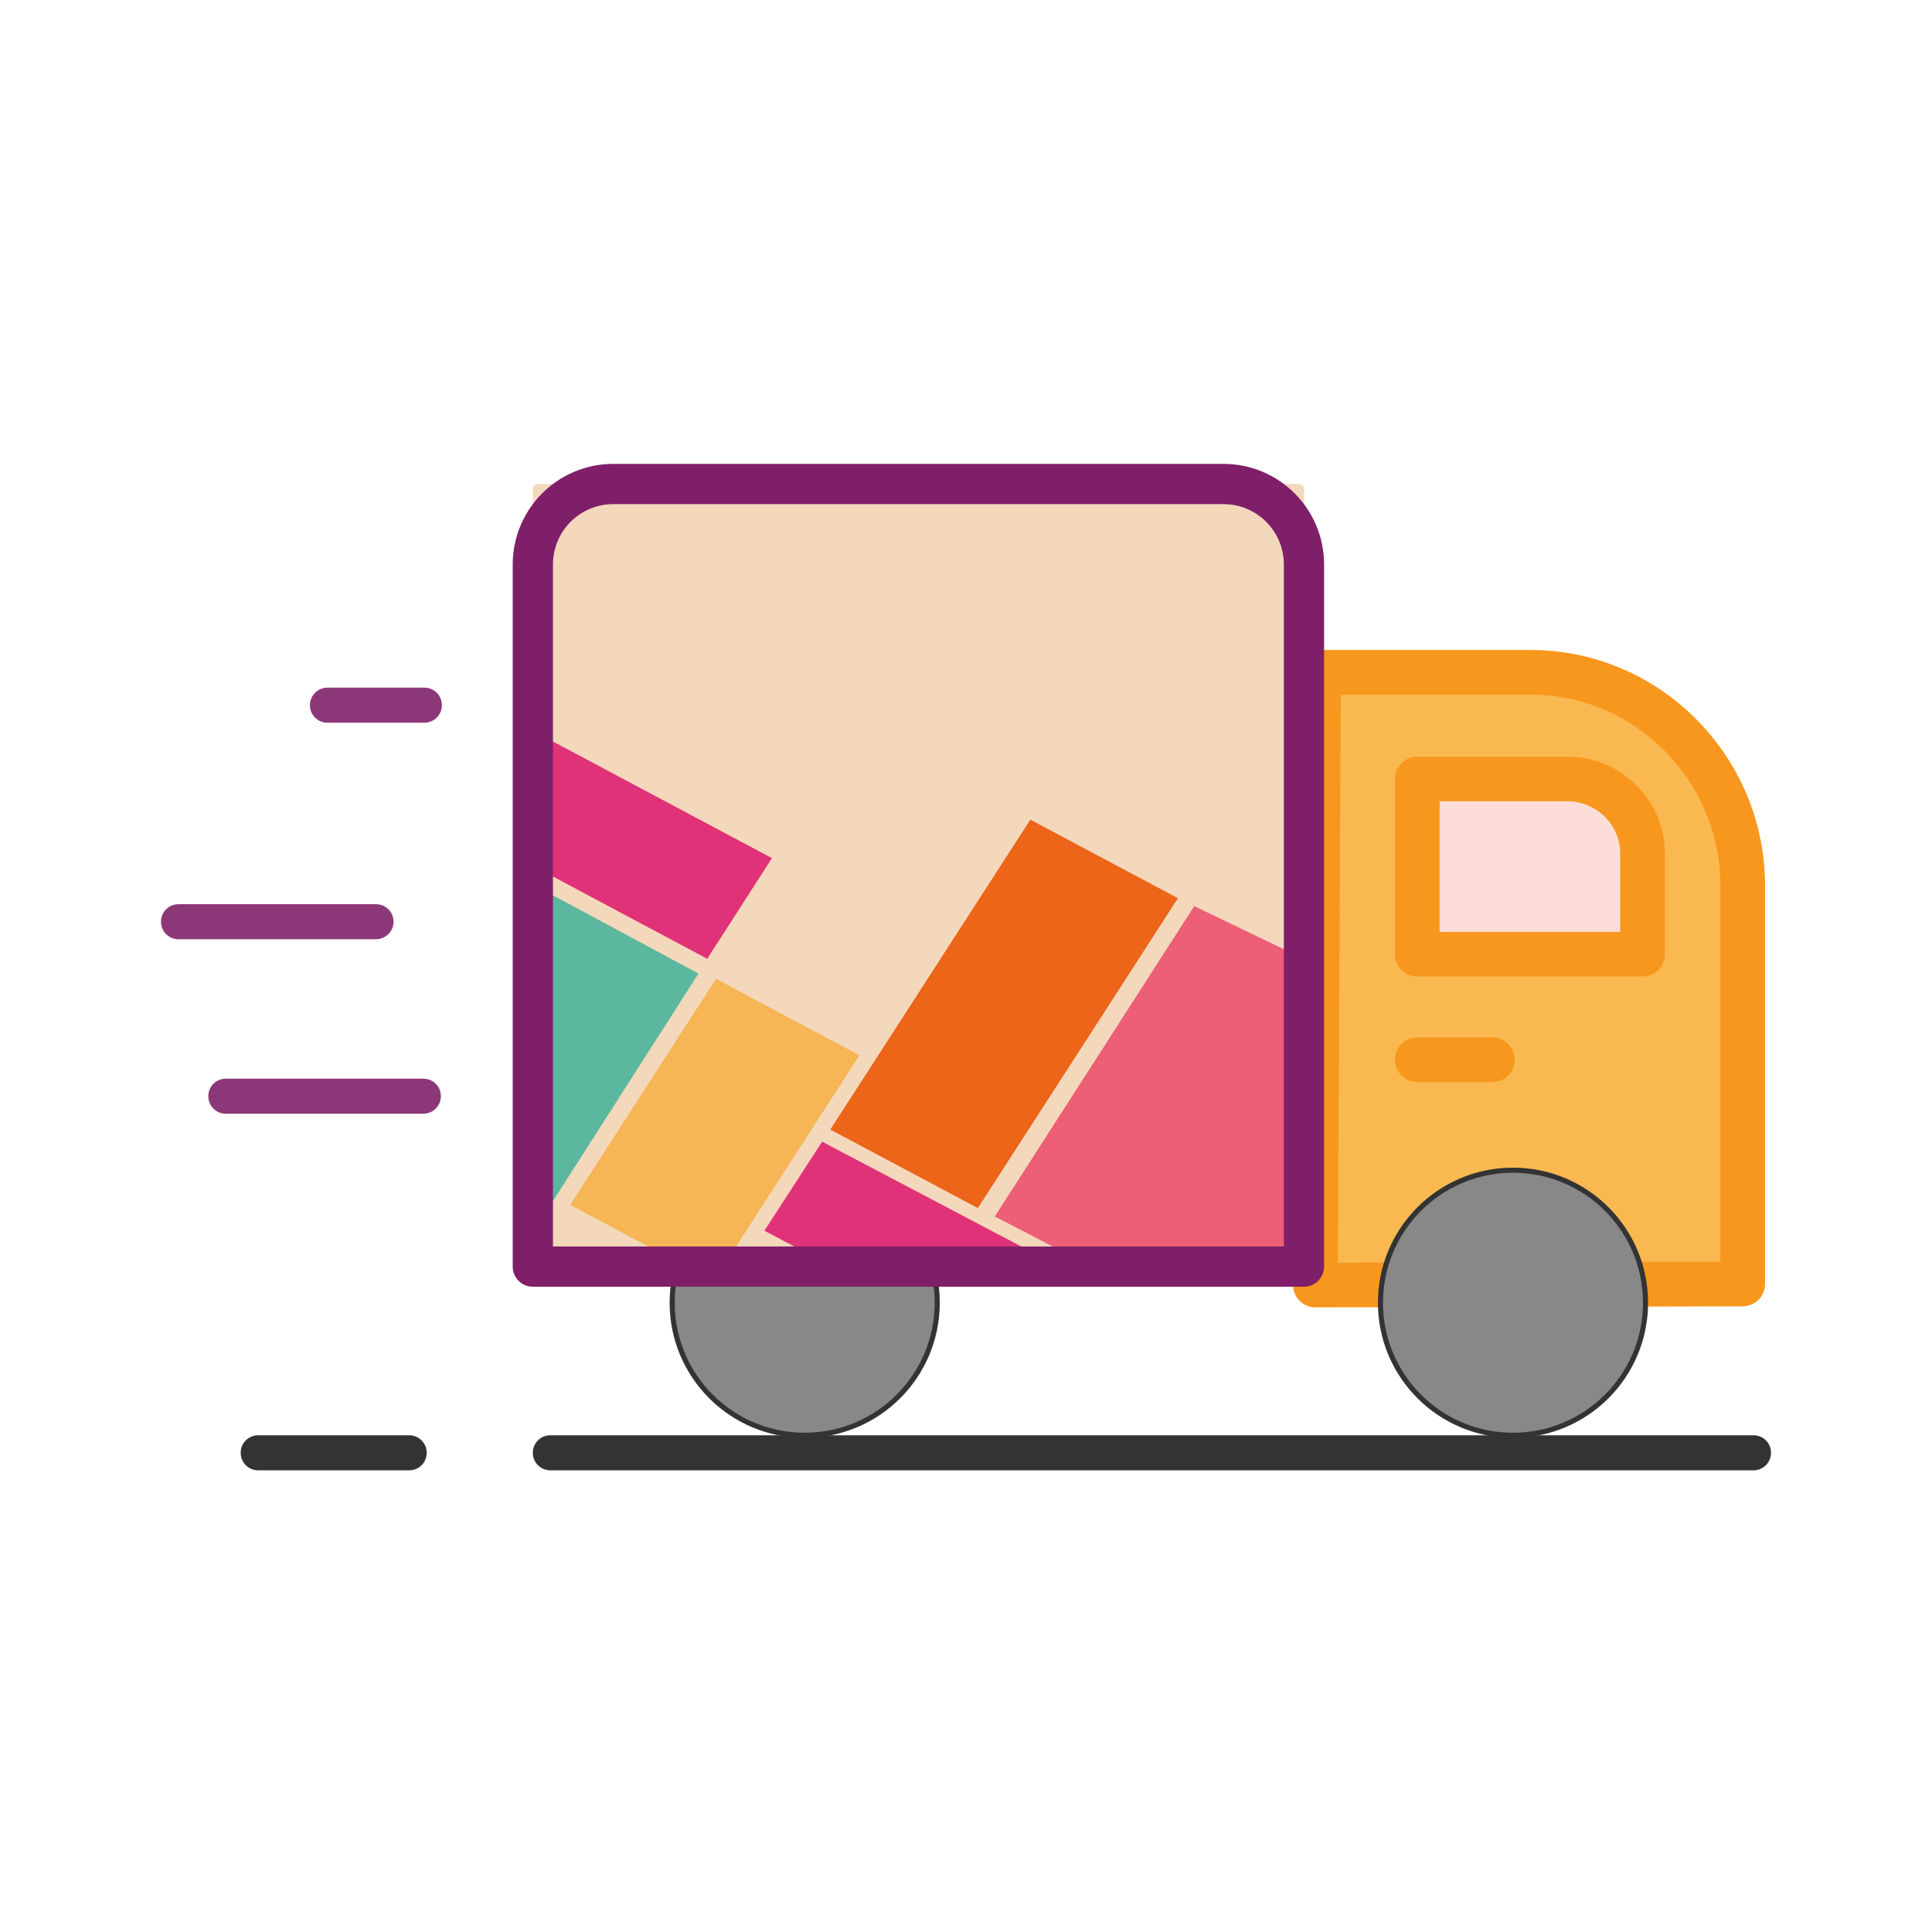<svg xmlns="http://www.w3.org/2000/svg" fill="none" viewBox="0 0 380 380" height="380" width="380">
<path fill="#333333" d="M80.478 289.194H50.788C48.867 289.194 47.341 287.668 47.341 285.747C47.341 283.827 48.867 282.301 50.788 282.301H80.478C82.398 282.301 83.925 283.827 83.925 285.747C83.925 287.668 82.398 289.194 80.478 289.194Z"></path>
<path fill="#333333" d="M344.886 289.194H108.248C106.328 289.194 104.801 287.668 104.801 285.747C104.801 283.827 106.328 282.301 108.248 282.301H344.886C346.807 282.301 348.333 283.827 348.333 285.747C348.333 287.668 346.807 289.194 344.886 289.194Z"></path>
<path fill="#8C3878" d="M83.268 219.056H44.419C42.499 219.056 40.973 217.53 40.973 215.61C40.973 213.689 42.499 212.163 44.419 212.163H83.268C85.189 212.163 86.715 213.689 86.715 215.61C86.715 217.53 85.139 219.056 83.268 219.056Z"></path>
<path fill="#8C3878" d="M73.962 184.738H35.113C33.193 184.738 31.666 183.212 31.666 181.291C31.666 179.371 33.193 177.845 35.113 177.845H73.962C75.882 177.845 77.409 179.371 77.409 181.291C77.409 183.212 75.833 184.738 73.962 184.738Z"></path>
<path fill="#8C3878" d="M83.464 142.147H64.409C62.489 142.147 60.962 140.62 60.962 138.7C60.962 136.78 62.489 135.253 64.409 135.253H83.464C85.385 135.253 86.911 136.78 86.911 138.7C86.911 140.62 85.385 142.147 83.464 142.147Z"></path>
<path fill="#F9B950" d="M342.77 252.548V174.193C342.77 151.125 323.991 132.232 301.062 132.232H259.354L258.729 252.758L342.77 252.548Z" clip-rule="evenodd" fill-rule="evenodd"></path>
<path fill="#F8971D" d="M301.062 136.623C321.541 136.623 338.379 153.525 338.379 174.193V248.168L263.142 248.356L263.722 136.623H301.062ZM347.16 174.193C347.16 148.725 326.441 127.842 301.062 127.842H259.354C256.938 127.842 254.976 129.794 254.964 132.21L254.338 252.735C254.332 253.905 254.794 255.029 255.62 255.858C256.446 256.687 257.569 257.151 258.74 257.148L342.781 256.938C345.201 256.932 347.16 254.968 347.16 252.548V174.193Z" clip-rule="evenodd" fill-rule="evenodd"></path>
<path fill="#FCDDD7" d="M323.074 167.857V187.681H278.76V153.214H308.303C316.417 153.214 323.074 159.803 323.074 167.857Z"></path>
<path fill="#F8971D" d="M308.303 157.605C314.031 157.605 318.684 162.266 318.684 167.858V183.29H283.151V157.605H308.303ZM327.465 167.858C327.465 157.341 318.804 148.824 308.303 148.824H278.76C276.335 148.824 274.369 150.789 274.369 153.214V187.681C274.369 190.106 276.335 192.072 278.76 192.072H323.074C325.499 192.072 327.465 190.106 327.465 187.681V167.858Z" clip-rule="evenodd" fill-rule="evenodd"></path>
<path fill="#F8971D" d="M297.922 208.444C297.922 206.019 295.957 204.054 293.532 204.054H278.76C276.335 204.054 274.37 206.019 274.37 208.444C274.37 210.869 276.335 212.835 278.76 212.835H293.532C295.957 212.835 297.922 210.869 297.922 208.444Z" clip-rule="evenodd" fill-rule="evenodd"></path>
<path stroke-linejoin="round" stroke-linecap="round" stroke="#333333" fill="#888888" d="M323.655 256.232C323.655 270.631 311.987 282.299 297.587 282.299C283.177 282.299 271.52 270.631 271.52 256.232C271.52 241.843 283.177 230.165 297.587 230.165C311.987 230.165 323.655 241.843 323.655 256.232V256.232Z" clip-rule="evenodd" fill-rule="evenodd"></path>
<path stroke-linejoin="round" stroke-linecap="round" stroke="#333333" fill="#888888" d="M184.341 256.232C184.341 270.631 172.673 282.299 158.273 282.299C143.863 282.299 132.206 270.631 132.206 256.232C132.206 241.843 143.863 230.165 158.273 230.165C172.673 230.165 184.341 241.843 184.341 256.232V256.232Z" clip-rule="evenodd" fill-rule="evenodd"></path>
<path fill="#F4D8BC" d="M104.802 96.196C104.802 95.644 105.249 95.196 105.802 95.196H255.474C256.027 95.196 256.474 95.644 256.474 96.196V249.123H104.802V96.196Z"></path>
<path fill="#EC6519" d="M192.332 237.615L163.309 222.169L202.657 161.216L231.681 176.662L192.332 237.615Z" clip-rule="evenodd" fill-rule="evenodd"></path>
<path fill="#E03278" d="M104.802 170.292L139.104 188.583L151.837 168.784L104.802 143.738V170.292Z"></path>
<path fill="#5CB79F" d="M104.802 242.411L137.383 191.485L104.802 173.975V242.411Z"></path>
<path fill="#F6B655" d="M142.235 249.122H134.918L112.144 236.992L140.823 192.521L169.044 207.552L142.235 249.122Z"></path>
<path fill="#E03278" d="M163.733 249.122L150.346 242.072L161.703 224.553L208.382 249.122H163.733Z"></path>
<path fill="#EC5F76" d="M256.474 188.606L234.893 178.217L195.66 239.273L214.719 249.123H256.474V188.606Z"></path>
<path fill="#7F1F69" d="M100.843 111.03C100.843 100.099 109.704 91.238 120.635 91.238H240.641C251.572 91.238 260.433 100.099 260.433 111.03V249.123C260.433 251.309 258.66 253.081 256.474 253.081H104.802C102.615 253.081 100.843 251.309 100.843 249.123V111.03ZM120.635 99.155C114.077 99.155 108.76 104.472 108.76 111.03V245.165H252.516V111.03C252.516 104.472 247.199 99.155 240.641 99.155H120.635Z" clip-rule="evenodd" fill-rule="evenodd"></path>
</svg>
